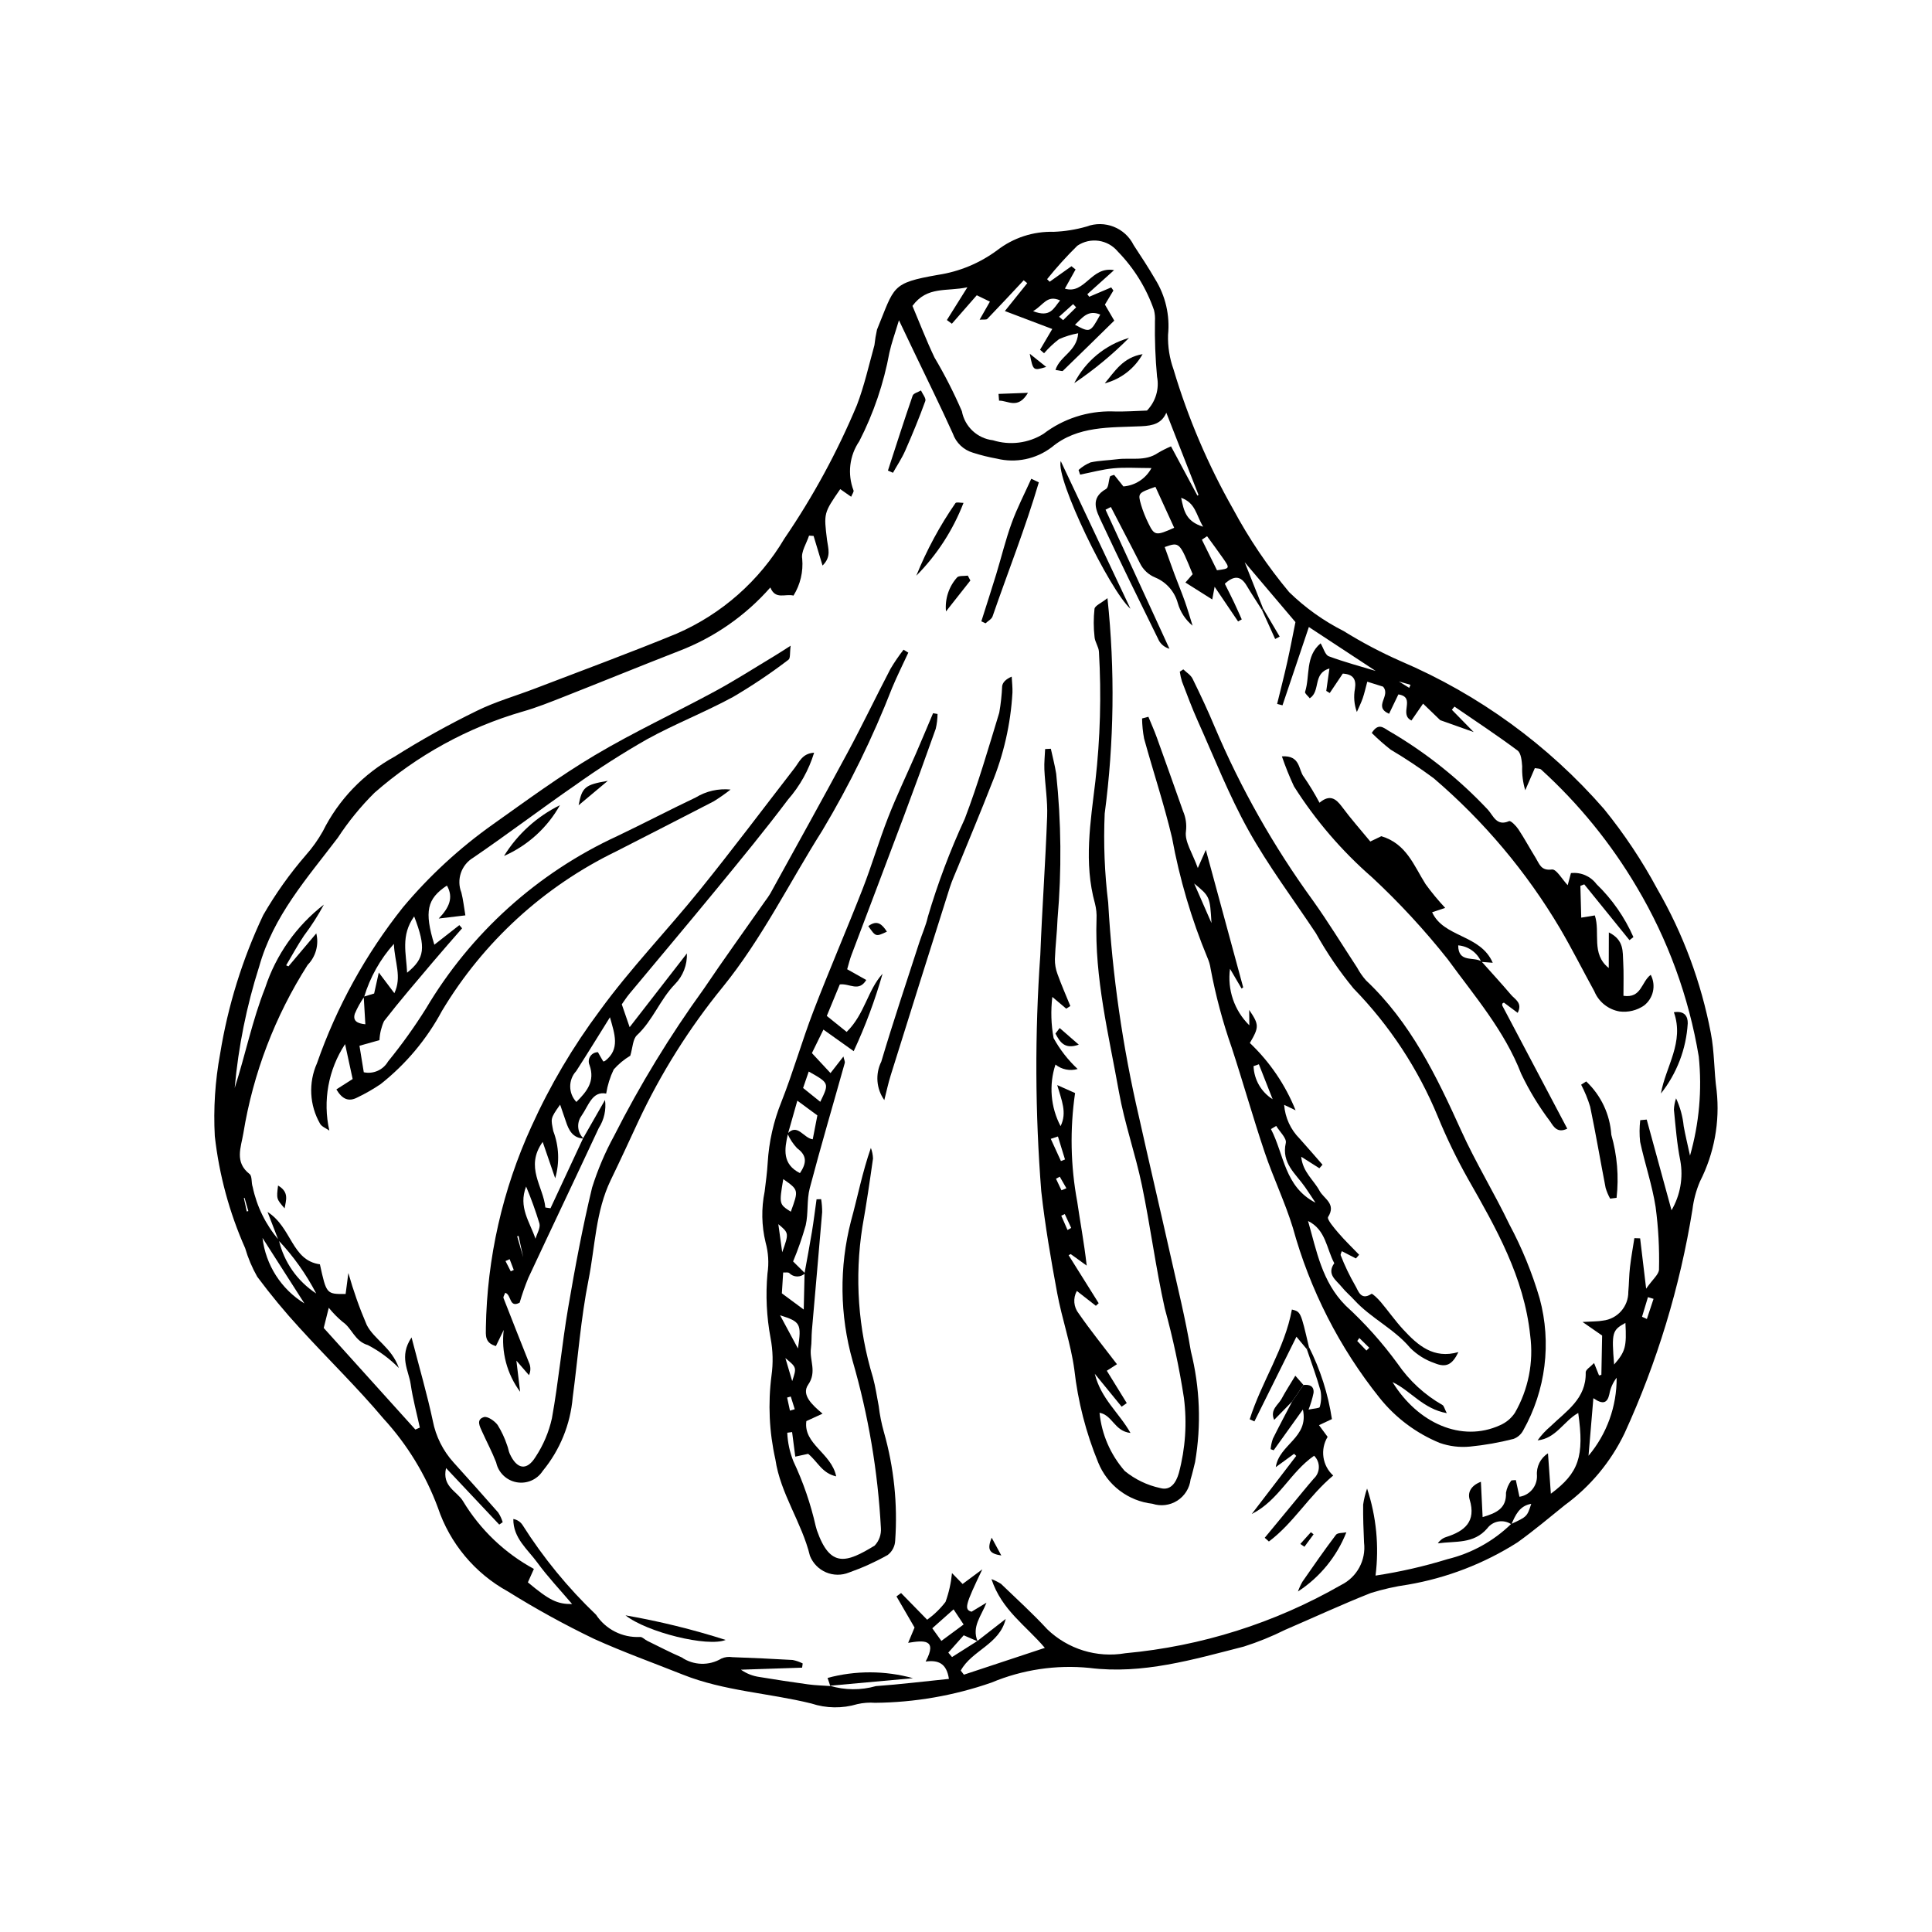 <?xml version="1.0" encoding="UTF-8"?>
<!-- Uploaded to: ICON Repo, www.iconrepo.com, Generator: ICON Repo Mixer Tools -->
<svg fill="#000000" width="800px" height="800px" version="1.1" viewBox="144 144 512 512" xmlns="http://www.w3.org/2000/svg">
 <g>
  <path d="m517.08 563.95c-3.324 0.473-6.602 1.215-9.809 2.215-7.652 3.027-15.125 6.496-22.688 9.75-3.523 1.754-7.176 3.238-10.926 4.434-13.422 3.434-26.891 7.438-40.949 5.664-8.844-0.879-17.77 0.457-25.965 3.891-9.918 3.453-20.336 5.262-30.836 5.356-1.578-0.121-3.168-0.004-4.707 0.352-3.988 1.191-8.246 1.133-12.195-0.172-11.281-2.785-23.074-3.281-34.004-7.633-7.875-3.137-15.875-6.004-23.59-9.496h0.004c-7.832-3.769-15.449-7.961-22.82-12.559-8.754-4.812-15.379-12.746-18.555-22.219-3.231-8.715-8.121-16.723-14.402-23.574-6.981-8.309-14.828-15.887-22.133-23.926h-0.004c-4.012-4.363-7.793-8.934-11.332-13.691-1.355-2.391-2.434-4.934-3.203-7.574-4.18-9.418-6.887-19.422-8.039-29.664-0.395-7.309 0.078-14.637 1.41-21.832 2.059-12.734 5.906-25.117 11.426-36.773 3.258-5.652 7.047-10.98 11.316-15.91 1.707-1.926 3.203-4.027 4.465-6.269 4.172-8.391 10.816-15.309 19.035-19.812 7.023-4.426 14.285-8.469 21.746-12.109 4.926-2.438 10.305-3.953 15.461-5.934 12.539-4.816 25.156-9.445 37.574-14.562 11.91-5.176 21.883-13.977 28.5-25.152 7.594-11.121 14.039-22.98 19.238-35.406 1.961-5.144 3.168-10.578 4.644-15.902h-0.004c0.148-1.375 0.375-2.742 0.676-4.09 4.731-11.473 3.609-12.312 16.191-14.516h0.004c5.68-0.867 11.059-3.109 15.676-6.531 4.262-3.293 9.531-5.016 14.918-4.871 2.961-0.109 5.894-0.578 8.738-1.395 4.809-1.82 10.215 0.312 12.492 4.922 1.949 2.981 3.918 5.953 5.699 9.031 2.734 4.402 3.938 9.586 3.414 14.742-0.094 3.117 0.398 6.223 1.449 9.156 3.844 12.883 9.137 25.289 15.773 36.984 4.195 7.832 9.176 15.219 14.867 22.043 4.258 4.148 9.121 7.625 14.426 10.305 4.875 3.027 9.961 5.707 15.211 8.02 20.66 8.836 39.055 22.219 53.816 39.16 5.356 6.602 10.078 13.691 14.102 21.18 6.84 11.84 11.637 24.746 14.195 38.176 0.98 5.004 0.832 10.219 1.543 15.289 0.895 8.273-0.641 16.625-4.414 24.043-1.012 2.371-1.684 4.875-1.996 7.438-3.301 20.5-9.359 40.461-18.012 59.34-3.625 7.535-9.051 14.062-15.805 19-4.137 3.34-8.215 6.773-12.531 9.867-8.855 5.633-18.746 9.445-29.094 11.219zm-2.719-239.58 3.094 1.918 0.344-0.805-3.5-1.012c-1.805-0.82-3.609-1.641-5.418-2.461l-18.02-11.844-6.988 20.75-1.422-0.371c0.902-3.707 1.863-7.398 2.691-11.121 0.848-3.797 1.566-7.625 2.164-10.562-4.773-5.633-8.832-10.422-13.445-15.859l4.863 12.242-0.301 0.375c-1.348-2.129-2.746-4.227-4.027-6.394-1.633-2.762-3.422-2.699-5.809-0.531 0.883 1.773 1.684 3.336 2.438 4.922 0.711 1.496 1.371 3.019 2.051 4.527l-0.973 0.547-6.219-9.195-0.625 3.367-7.113-4.492 1.922-2.211c-3.492-8.566-3.492-8.566-7.41-7.188 0.863 2.398 1.703 4.805 2.59 7.195 0.898 2.414 1.895 4.789 2.754 7.215 0.75 2.125 1.371 4.293 2.047 6.445l0.008-0.008c-1.902-1.555-3.277-3.656-3.941-6.023-0.844-3.047-3.043-5.539-5.965-6.75-1.789-0.727-3.242-2.094-4.074-3.832-1.23-2.457-2.519-4.887-3.785-7.328-1.301-2.508-2.602-5.016-3.902-7.527l-1.414 0.719c5.644 12.281 11.293 24.566 16.938 36.848-1.152-0.32-2.137-1.07-2.75-2.098-5.152-10.469-10.312-20.938-15.25-31.508-1.359-2.91-3.168-6.242 1.176-8.73 0.734-0.422 0.668-2.188 1.07-3.297 0.078-0.211 0.605-0.262 1.098-0.453l2.449 3.066-0.004 0.004c3.148-0.25 5.957-2.086 7.445-4.871-3.902-0.004-6.992-0.23-10.035 0.059-2.984 0.285-5.918 1.098-8.875 1.68l-0.41-1.234h0.004c0.934-0.844 2.004-1.52 3.164-2.004 2.301-0.508 4.703-0.535 7.051-0.84 3.606-0.469 7.434 0.629 10.789-1.652h-0.004c1.125-0.664 2.293-1.254 3.496-1.762 2.473 4.609 4.738 8.836 7.008 13.066l0.277-0.207-8.527-21.773c-1.242 2.848-3.508 3.434-6.606 3.582-8.234 0.387-16.918-0.195-23.797 5.594v-0.008c-4.137 3.137-9.469 4.238-14.512 3-2.144-0.383-4.262-0.91-6.336-1.574-2.492-0.734-4.481-2.629-5.332-5.082-3.328-7.367-6.922-14.613-10.406-21.906-1.117-2.336-2.227-4.672-3.867-8.113-1.098 3.676-1.984 6.074-2.519 8.547l-0.004 0.004c-1.504 8.18-4.191 16.094-7.981 23.496-2.621 3.832-3.195 8.703-1.539 13.035 0.152 0.355-0.348 0.996-0.621 1.695l-2.894-2.023c-4.394 6.363-4.375 6.363-3.496 13.504 0.27 2.172 1.215 4.414-1.195 6.75l-2.371-7.848-1.203-0.082c-0.664 2.059-2.16 4.269-1.812 6.137 0.309 3.414-0.5 6.836-2.309 9.75-2.207-0.559-4.781 1.191-6.137-2.148-6.613 7.523-14.961 13.316-24.324 16.879-10.121 3.945-20.18 8.062-30.289 12.039-3.676 1.445-7.359 2.934-11.148 4.004v-0.004c-14.469 4.219-27.836 11.559-39.16 21.504-3.644 3.617-6.898 7.609-9.707 11.906-8.105 10.684-17.105 20.699-20.859 34.211h-0.004c-3.32 10.43-5.488 21.188-6.461 32.09 2.844-8.82 4.68-17.988 8.078-26.539h-0.004c2.867-8.742 8.289-16.422 15.562-22.051-1.543 2.879-3.305 5.633-5.277 8.238-1.703 2.531-3.16 5.231-4.723 7.859l0.617 0.266 7.371-8.734v0.004c0.734 2.996-0.133 6.16-2.297 8.363-8.648 13.551-14.445 28.727-17.031 44.594-0.625 3.777-2.398 7.641 1.648 10.816 0.715 0.562 0.426 2.285 0.812 3.394h0.004c1.09 5.211 3.477 10.062 6.941 14.109 1.352 5.82 4.898 10.891 9.902 14.156-2.66-5.125-6.019-9.855-9.98-14.059l-2.922-7.555c6.492 4.137 6.352 12.848 13.879 13.879 1.738 7.91 1.738 7.91 6.816 7.863l0.727-5.555c1.32 4.691 2.945 9.289 4.871 13.766 1.973 3.856 6.598 5.957 8.516 11.414v-0.004c-2.402-2.441-5.172-4.492-8.211-6.074-3.543-1.055-4.172-4.445-6.691-6.152-1.344-1.121-2.578-2.375-3.676-3.742l-1.34 5.348 24.289 26.926 1.184-0.52c-0.828-3.824-1.867-7.617-2.426-11.484-0.527-3.664-3.184-7.332 0.227-12.414 2.094 8.086 4.125 15.055 5.641 22.137h-0.004c0.797 4.09 2.691 7.887 5.484 10.98 3.984 4.398 7.938 8.832 11.852 13.297l-0.004 0.004c0.516 0.793 0.918 1.652 1.191 2.555l-0.918 0.629c-4.609-4.898-9.219-9.797-14.094-14.973-1.141 4.922 2.918 6.117 4.504 8.781v0.004c4.551 7.543 11.031 13.734 18.773 17.938l-1.594 3.559c5.711 4.769 7.766 5.785 11.727 5.754-3.164-3.731-6.445-7.18-9.223-10.992-2.566-3.523-6.418-6.484-6.363-11.543h0.004c0.98 0.16 1.855 0.719 2.41 1.543 5.508 8.703 12.059 16.703 19.508 23.816 2.555 3.883 6.973 6.125 11.617 5.898 0.59-0.086 1.289 0.699 1.961 1.027 3.023 1.477 6.012 3.039 9.094 4.375l0.004 0.004c3.156 2.152 7.281 2.277 10.559 0.309 0.906-0.402 1.914-0.527 2.891-0.363 5.328 0.199 10.656 0.43 15.98 0.746 0.922 0.184 1.816 0.492 2.66 0.918l-0.156 1.117-16.211 0.539c1.465 1.031 3.156 1.695 4.934 1.938 4.285 0.711 8.578 1.363 12.883 1.953 1.941 0.266 3.91 0.305 5.867 0.449l-0.129-0.086c3.981 1.199 8.223 1.234 12.219 0.094 6.418-0.457 12.816-1.246 19.344-1.91-0.633-4.16-2.828-5.035-6.172-4.598 3.246-6.027-0.574-5.629-4.633-4.957l1.695-4.055-4.789-8.25 1.219-0.891 6.91 7.07 0.004 0.004c1.84-1.332 3.481-2.922 4.863-4.723 0.891-2.461 1.465-5.027 1.715-7.637l2.812 2.883 5.219-3.875c-4.519 9.441-4.883 10.637-2.848 11.227l3.953-2.394c-1.363 3.547-3.969 6.328-2.352 10.234l-3.68-1.59-4.082 4.59 0.988 1.176 6.691-4.238 7.527-5.859c-1.629 6.777-8.977 8.309-11.906 13.68l0.832 1.086 21.449-7.102c-4.984-5.906-11.426-9.996-14.145-18.23h-0.008c0.887 0.336 1.738 0.758 2.539 1.262 4.106 3.965 8.359 7.801 12.219 11.996h-0.004c5.496 5.312 13.195 7.691 20.727 6.394 20.137-1.848 39.633-8.012 57.172-18.078 4.215-2.07 6.66-6.578 6.094-11.242-0.152-3.352-0.277-6.711-0.238-10.062 0.207-1.453 0.555-2.883 1.043-4.266 2.457 7.43 3.219 15.309 2.238 23.07 6.465-0.977 12.844-2.434 19.09-4.359 6.336-1.543 12.145-4.754 16.824-9.297 4.25-1.965 4.25-1.965 5.352-5.363-3.152 0.539-4.188 3.004-5.262 5.434-2.078-1.414-4.902-0.941-6.402 1.074-3.602 4.219-8.508 3.316-13.086 3.969 0.52-0.805 1.305-1.398 2.219-1.68 4.871-1.57 7.988-4.055 6.207-9.926-0.562-1.848 0.289-3.684 2.981-4.711 0.168 3.398 0.305 6.219 0.457 9.363 3.746-1.102 6.359-2.363 6.191-6.481h0.004c0.199-1.145 0.664-2.227 1.359-3.156 0.09-0.172 0.645-0.102 1.246-0.176l0.961 4.426v-0.004c2.746-0.422 4.738-2.836 4.641-5.613-0.207-2.356 0.918-4.633 2.918-5.898 0.285 4.008 0.52 7.324 0.762 10.703 7.418-5.523 8.891-9.867 7.254-21.406-3.832 2.141-5.894 6.785-10.77 7.266 0.98-1.375 2.133-2.621 3.422-3.711 4.176-4.051 9.516-7.324 9.328-14.305-0.02-0.734 1.309-1.504 2.215-2.477l1.312 3.281 0.625-0.141c0.066-3.512 0.137-7.027 0.199-10.426l-5.188-3.598c2.738-0.168 4.086-0.117 5.383-0.359 3.871-0.434 6.785-3.727 6.746-7.621 0.195-2.168 0.191-4.359 0.441-6.519 0.297-2.582 0.766-5.141 1.164-7.711l1.527 0.051c0.469 3.922 0.938 7.844 1.594 13.336 1.727-2.492 3.406-3.801 3.41-5.113h-0.004c0.133-5.523-0.164-11.051-0.895-16.531-0.914-5.832-2.859-11.496-4.109-17.285-0.203-1.902-0.191-3.82 0.031-5.723l1.719-0.16c2.191 8.012 4.383 16.02 6.574 24.031 2.316-3.961 3.141-8.617 2.328-13.129-0.898-4.445-1.242-9.012-1.695-13.535 0.043-1.023 0.238-2.035 0.57-3 1.082 2.332 1.766 4.828 2.023 7.383 0.41 2.32 0.98 4.613 1.672 7.805 2.434-8.516 3.223-17.422 2.324-26.234-2.633-15.852-8.195-31.074-16.406-44.887-6.848-11.609-15.395-22.121-25.363-31.188-0.348-0.316-1.047-0.254-1.676-0.387l-2.539 5.863h-0.004c-0.617-2.055-0.895-4.199-0.812-6.348-0.109-1.445-0.285-3.473-1.223-4.176-5.441-4.055-11.121-7.797-16.719-11.641l-0.691 0.84 5.781 5.906-8.867-3.152-4.543-4.379-3.082 4.469c-3.461-1.688 1.32-6.156-3.461-6.914l-2.473 5.137c-4.336-1.945 0.586-4.703-1.594-7.195l-4.176-1.312c-0.469 1.734-0.758 3.086-1.207 4.383-0.434 1.25-1.035 2.438-1.562 3.656h0.008c-0.723-1.984-0.895-4.121-0.504-6.195 0.379-2.453-0.449-3.82-3.227-3.988l-3.457 5.148-0.922-0.562 0.84-5.934c-4.512 1.289-2.262 5.961-5.211 7.887-0.477-0.613-1.367-1.309-1.246-1.684 1.359-4.246-0.008-9.418 4.121-12.879 0.777 1.305 1.203 3.074 2.152 3.43 4.188 1.559 8.527 2.707 12.816 4zm-90.652-82.328c1.184-3.758 5.672-4.875 6.016-9.723h-0.004c-1.746 0.316-3.453 0.84-5.074 1.566-1.445 1.102-2.769 2.352-3.957 3.727l-1.066-0.926 3.238-5.5c-4.297-1.625-8.367-3.168-12.562-4.758l5.93-7.383-0.941-0.766c-3.203 3.422-6.387 6.859-9.641 10.23-0.273 0.285-1.012 0.125-2.043 0.215l2.731-4.789-3.481-1.688-6.602 7.543-1.32-0.98 5.434-8.68c-5.488 1.207-10.625-0.406-14.559 4.938 1.844 4.356 3.66 9.113 5.852 13.699v-0.004c2.715 4.582 5.137 9.332 7.25 14.219 0.754 4.094 4.094 7.215 8.23 7.691 4.488 1.41 9.375 0.797 13.375-1.688 5.246-4.012 11.707-6.113 18.309-5.957 3.133 0.121 6.281-0.145 9.133-0.227 2.305-2.379 3.301-5.731 2.672-8.98-0.453-4.887-0.641-9.793-0.555-14.695 0.066-0.984-0.016-1.969-0.246-2.926-2.016-5.828-5.293-11.133-9.602-15.547-2.652-3.191-7.289-3.852-10.727-1.527-2.84 2.793-5.512 5.75-8.008 8.855l0.68 0.684 5.773-4.109 1.09 0.859-2.832 5.074c5.336 1.633 6.949-6.023 13.035-4.898l-7.082 6.371 0.504 0.684 5.824-2.481 0.578 0.828-2.246 3.727 2.477 4.246c-4.68 4.594-9.133 8.973-13.621 13.312-0.164 0.16-0.707-0.07-1.961-0.238zm31.461 41.82-4.969-10.844c-4.598 1.625-4.695 1.676-3.812 4.742h-0.004c0.512 1.691 1.164 3.336 1.949 4.918 1.602 3.301 2.008 3.356 6.836 1.184zm111.09 230.67-1.285 15.254c4.867-5.785 7.508-13.117 7.453-20.68-0.992 1.285-1.656 2.785-1.938 4.383-0.516 2.324-1.672 2.828-4.231 1.043zm-341.59-25.113c-3.699-5.785-7.402-11.57-11.105-17.359 0.855 7.18 4.945 13.574 11.105 17.359zm174.7 85.086-2.664-4.008-5.641 5.012 2.41 3.348zm172.39-68.891c3.016-3.449 3.332-4.769 2.992-11.031-3.508 1.93-3.684 2.527-2.992 11.031zm-107.87-219.51-1.379 0.918 4.004 8.105c3.461-0.465 3.481-0.48 1.566-3.227-1.363-1.957-2.789-3.867-4.191-5.797zm-35.008-56.035c4.027 2.133 4.027 2.133 6.707-2.703-3.297-1.402-4.805 0.914-6.707 2.703zm-11.102-3.613c4.668 1.832 5.453-0.836 7.164-2.844-3.527-1.574-4.391 1.266-7.164 2.844zm39.238 49.461c0.723 3.516 1.27 6.258 5.824 7.668-1.914-3.195-1.969-6.269-5.828-7.668zm122.14 217.04 1.281 0.59 1.77-5.34-1.484-0.449zm-154.49-265.01 1.078 0.895 3.445-3.394-0.801-0.859zm-215.86 233.49-0.184 0.047 0.773 3.566 0.418-0.109z"/>
  <path d="m457.59 321.39c0.836 0.816 1.973 1.488 2.457 2.481 2.086 4.254 4.109 8.547 5.926 12.922h0.004c6.875 16.195 15.57 31.559 25.914 45.793 4.133 5.785 7.84 11.875 11.746 17.82 0.656 1.219 1.445 2.359 2.359 3.398 11.816 11.133 18.68 25.332 25.234 39.828 3.82 8.449 8.711 16.406 12.73 24.773v0.004c3.359 6.266 6.062 12.867 8.066 19.691 3.188 11.785 1.621 24.348-4.367 34.984-0.547 1.035-1.461 1.836-2.559 2.242-3.777 0.969-7.625 1.648-11.504 2.031-2.727 0.27-5.477-0.062-8.059-0.969-6.238-2.562-11.719-6.672-15.93-11.938-10.641-13.309-18.461-28.641-22.98-45.07-2.082-6.793-5.207-13.262-7.477-20.008-3.086-9.176-5.711-18.508-8.723-27.711-2.398-6.844-4.273-13.859-5.609-20.988-0.145-0.984-0.422-1.941-0.828-2.852-4.25-10.246-7.402-20.918-9.395-31.832-2.094-8.832-4.981-17.477-7.391-26.238l-0.004 0.004c-0.332-1.766-0.512-3.559-0.539-5.356l1.676-0.445c0.75 1.832 1.562 3.641 2.234 5.5 2.344 6.488 4.641 12.992 6.945 19.492v0.004c0.734 1.691 1 3.555 0.77 5.387-0.375 2.691 1.727 5.727 3.148 9.699l2.129-4.816c0.117 0.434 9.895 36.441 9.895 36.441l-0.422 0.316-3.066-5.231c-0.758 5.516 1.137 11.066 5.117 14.969l-0.035-4.066c2.644 3.898 2.656 4.519 0.176 8.75h-0.004c5.277 5.008 9.414 11.094 12.125 17.844l-3.031-1.449h-0.004c0.254 3.387 1.715 6.566 4.117 8.969 2.047 2.269 4.035 4.598 6.051 6.898l-0.832 0.938-4.812-3.055c0.387 4.074 3.328 6.18 4.848 9.02 1.137 2.125 4.508 3.418 2.277 6.945-0.383 0.605 1.594 2.91 2.719 4.227 1.727 2.023 3.66 3.867 5.504 5.789l-0.848 0.977-3.742-1.926c-0.129 0.441-0.398 0.844-0.293 1.082l-0.004 0.004c1.07 2.75 2.348 5.414 3.82 7.973 0.793 1.23 1.414 4.207 4.332 2.254 0.242-0.16 1.719 1.277 2.438 2.129 2.043 2.418 3.863 5.035 6.008 7.352 3.844 4.152 7.996 7.84 14.598 5.949-1.625 3.348-3.227 4.203-6.312 2.93-2.441-0.836-4.656-2.223-6.473-4.051-4.269-5.074-10.406-7.852-14.812-12.68-1.066-1.168-2.309-2.191-3.293-3.422-1.461-1.824-4.117-3.352-2.004-6.332-2.082-3.844-2.199-8.84-6.957-11.188 2.273 7.922 3.684 16.121 9.961 22.414h-0.004c5.109 4.672 9.734 9.844 13.809 15.438 3.078 4.488 7.133 8.223 11.863 10.918 0.395 0.242 0.512 0.93 1.141 2.156-6.301-1.117-9.633-6.012-14.375-8.223 6.672 10.84 18.258 16.086 28.473 11.43 1.609-0.691 2.984-1.836 3.953-3.293 3.57-6.203 4.996-13.414 4.055-20.512-1.621-15.449-9.031-28.406-16.477-41.477-3.004-5.336-5.68-10.855-8.004-16.52-5.207-12.633-12.785-24.152-22.324-33.938-3.766-4.57-7.106-9.473-9.984-14.648-6.012-9.051-12.586-17.793-17.863-27.258-5.176-9.281-9.078-19.277-13.445-29-1.531-3.41-2.828-6.93-4.172-10.422v0.004c-0.266-0.867-0.465-1.75-0.594-2.648zm35.031 141.34c-0.91-1.367-1.805-2.746-2.738-4.098-2.461-3.559-6.352-6.352-5.133-11.734 0.281-1.246-1.633-2.992-2.539-4.512l-1.402 0.824c3.512 6.746 3.578 15.285 11.812 19.52zm-15.008-36.688-1.41 0.496c0.137 3.578 2.027 6.859 5.059 8.77zm-12.559-37.426c-0.398-6.984-0.445-7.086-4.586-10.48zm39.176 109.97-0.543 0.797 2.43 2.531 0.754-0.746z"/>
  <path d="m437.49 302.52c2.016 18.992 1.77 38.156-0.734 57.09-0.344 7.871-0.031 15.758 0.926 23.582 1.082 19.148 3.816 38.172 8.168 56.855 2.707 12.16 5.57 24.285 8.293 36.441 1.902 8.5 4.023 16.969 5.441 25.551l-0.004 0.004c2.422 9.617 2.809 19.637 1.133 29.414-0.387 1.535-0.719 3.09-1.195 4.598-0.266 2.312-1.559 4.379-3.519 5.633-1.961 1.25-4.383 1.555-6.59 0.82-3.164-0.359-6.168-1.566-8.699-3.492-2.527-1.926-4.492-4.504-5.68-7.453-3.242-7.879-5.371-16.172-6.324-24.641-0.926-6.812-3.273-13.422-4.531-20.203-1.66-8.938-3.215-17.922-4.219-26.953l-0.004-0.004c-1.648-20.859-1.734-41.812-0.258-62.684 0.473-12.25 1.367-24.484 1.812-36.734 0.152-4.125-0.543-8.277-0.734-12.422-0.082-1.797 0.129-3.609 0.203-5.418l1.512-0.078c0.477 2.203 1.062 4.387 1.414 6.609v-0.004c1.352 12.789 1.473 25.68 0.359 38.492-0.125 3.551-0.574 7.094-0.699 10.645-0.02 1.352 0.211 2.695 0.684 3.961 1.031 2.863 2.258 5.66 3.406 8.48l-1.086 0.699-3.684-3.113v0.004c-0.438 3.633-0.328 7.309 0.332 10.906 1.676 3.055 3.828 5.816 6.375 8.191-2.035 0.59-4.227 0.152-5.875-1.18-1.777 5.398-1.289 11.293 1.352 16.328 1.777-3.621 0.262-6.84-0.887-10.883l4.734 2.109h-0.004c-1.395 9.566-1.199 19.301 0.574 28.809 0.762 5.344 1.809 10.699 2.504 16.922l-4.234-3.055-0.559 0.297c2.656 4.238 5.312 8.48 7.969 12.719l-0.742 0.691-5.043-3.934c-1.062 1.91-0.863 4.269 0.5 5.977 3.098 4.477 6.531 8.719 10.129 13.438l-2.688 1.73c1.754 2.844 3.519 5.699 5.289 8.574l-1.359 0.949-7.117-8.715c1.641 6.644 6.367 10.219 9.461 15.676-4.246-0.449-4.758-4.723-8.203-5.348 0.566 5.723 2.91 11.121 6.699 15.445 2.731 2.219 5.941 3.766 9.383 4.504 2.691 0.766 4.188-1.34 4.934-3.961 1.742-6.496 2.199-13.266 1.348-19.938-1.23-7.984-2.922-15.891-5.066-23.68-2.414-10.805-3.816-21.828-6.07-32.672-1.727-8.309-4.598-16.391-6.086-24.73-2.703-15.156-6.481-30.207-5.938-45.801 0.07-1.387-0.07-2.777-0.414-4.121-3.008-10.824-1.172-21.625 0.109-32.41v-0.004c1.297-11.387 1.613-22.859 0.945-34.301-0.07-1.316-1.047-2.574-1.164-3.898h0.004c-0.285-2.484-0.289-4.996-0.016-7.481 0.117-0.848 1.734-1.492 3.434-2.836zm-13.125 142.66-1.898 0.625 2.691 5.883 1.078-0.418c-0.621-2.027-1.246-4.059-1.871-6.09zm2.539 24.785 0.973-0.559-1.703-3.668-0.93 0.434zm-1.605-10.523 1.309-0.543-1.758-3.062-1 0.543z"/>
  <path d="m357.22 481.37c0.656-3.644 1.352-7.285 1.953-10.941 0.469-2.856 0.82-5.734 1.223-8.602l1.211-0.035h0.004c0.184 1.137 0.273 2.285 0.27 3.438-0.875 10.453-1.816 20.898-2.719 31.352-0.137 1.578-0.043 3.18-0.258 4.742-0.43 3.156 1.652 6.195-0.734 9.641-1.848 2.664 1.031 5.348 3.816 7.668l-4.293 1.973c-0.848 6.125 6.648 8.449 7.902 14.645-3.785-0.836-4.879-3.891-7.426-5.969l-3.414 0.738c-0.312-2.414-0.574-4.461-0.84-6.504l-1.285 0.172v-0.008c0.113 2.609 0.664 5.18 1.637 7.602 2.582 5.481 4.559 11.227 5.898 17.137 0.133 0.371 0.191 0.77 0.324 1.145 3.523 10.066 7.828 8.598 15.312 4.031h-0.004c1.18-1.246 1.781-2.934 1.648-4.648-0.797-15.008-3.312-29.871-7.496-44.305-3.418-12.078-3.57-24.848-0.441-37.004 1.762-6.387 3.004-12.918 5.281-19.426 0.344 0.902 0.535 1.855 0.566 2.82-0.859 6.062-1.742 12.125-2.82 18.148-2.09 13.324-1.133 26.953 2.805 39.855 0.68 2.469 1.031 5.031 1.523 7.555h0.004c0.273 2.344 0.734 4.664 1.379 6.934 2.656 9.332 3.668 19.059 2.988 28.738-0.059 1.508-0.785 2.914-1.988 3.828-3.273 1.844-6.699 3.394-10.242 4.641-1.961 0.797-4.16 0.781-6.106-0.051-1.945-0.832-3.481-2.406-4.258-4.375-2.168-8.879-7.824-16.438-9.16-25.566v-0.004c-1.633-7.262-1.98-14.754-1.031-22.137 0.469-3.324 0.391-6.703-0.242-10.004-1.059-5.637-1.336-11.391-0.82-17.102 0.414-2.754 0.242-5.562-0.5-8.246-1.07-4.418-1.152-9.02-0.25-13.473 0.312-2.547 0.664-5.094 0.809-7.652 0.332-5.531 1.555-10.973 3.629-16.109 3.121-7.894 5.441-16.102 8.484-24.031 4.172-10.863 8.805-21.551 13.039-32.391 2.445-6.262 4.332-12.742 6.781-19.004 2.231-5.703 4.894-11.238 7.34-16.859 1.547-3.559 3.035-7.144 4.551-10.715l1.188 0.199c-0.016 1.324-0.176 2.641-0.48 3.93-2.707 7.648-5.484 15.27-8.332 22.867-4.644 12.398-9.363 24.77-14.031 37.156-0.414 1.098-0.68 2.254-1.109 3.699l5.062 2.844c-2 3.293-4.422 0.836-7.016 1.18l-3.445 8.344 5.262 4.238c4.824-4.731 5.531-11.031 9.516-15.414v0.004c-2.004 7.027-4.562 13.887-7.648 20.512l-8.023-5.715-3.051 6.227 4.926 5.297 3.422-4.391c0.176 0.805 0.465 1.328 0.352 1.738-3.094 11.055-6.352 22.066-9.273 33.168-0.824 3.133-0.344 6.598-1.062 9.773l0.004 0.004c-0.922 3.273-2.043 6.488-3.356 9.625l3.176 3.148-0.004-0.004c-0.566 0.555-1.328 0.855-2.117 0.84-0.789-0.012-1.539-0.344-2.082-0.914-0.316-0.266-1-0.098-1.605-0.137l-0.344 5.523 5.797 4.293zm-4.531-36.953c2.691-2.816 4.203 1.164 6.695 1.516l1.227-6.336-5.309-3.91c-0.957 3.359-1.734 6.078-2.496 8.805-0.93 4.059-1.547 8.02 3.188 10.395 1.703-2.535 2.008-4.586-0.738-6.582-1.074-1.137-1.941-2.449-2.566-3.887zm4.137-12.09 4.555 3.664c2.402-4.938 2.402-4.938-3.055-8.023zm-5.254 24.152c-1.109 6.644-1.109 6.644 2 8.633 2.098-5.754 2.098-5.754-2-8.637zm3.891 44.887c0.988-6.57 0.707-7.094-4.731-8.801 1.66 3.082 2.965 5.512 4.731 8.797zm-5.195-32.945 1.027 7.441c1.801-5.07 1.801-5.07-1.027-7.445zm3.672 41.582c1.199-3.606 1.199-3.606-1.805-6.094zm-0.379 4.09-0.965 0.277 0.75 3.461 1.27-0.371z"/>
  <path d="m244.56 419.65-5.297 1.488 1.145 7.023h0.004c2.531 0.539 5.125-0.613 6.422-2.856 3.625-4.449 6.969-9.113 10.02-13.977 11.879-20.059 29.586-36.027 50.766-45.777 6.953-3.32 13.785-6.906 20.746-10.207 2.769-1.688 6.016-2.43 9.246-2.106-1.445 1.133-2.949 2.184-4.512 3.148-8.578 4.449-17.191 8.82-25.789 13.23-19.172 9.297-35.219 23.984-46.176 42.262-4.031 7.523-9.57 14.133-16.266 19.422-1.961 1.328-4.016 2.508-6.152 3.531-2.356 1.234-4.039 0.449-5.574-2.129l4.312-2.75-2.004-9.25h-0.004c-4.441 6.75-5.949 15.02-4.172 22.906-0.832-0.59-1.969-0.996-2.449-1.797h0.004c-2.824-4.906-3.133-10.863-0.832-16.031 5.223-14.969 12.934-28.949 22.805-41.352 6.988-8.336 15.02-15.734 23.898-22.02 8.859-6.285 17.641-12.75 26.961-18.289 10.332-6.137 21.285-11.219 31.867-16.949 5.359-2.902 10.496-6.211 15.73-9.348 1.141-0.684 2.25-1.422 4.273-2.707-0.258 1.887-0.035 3.328-0.57 3.707l-0.004 0.004c-4.684 3.582-9.582 6.871-14.664 9.855-7.457 4.055-15.434 7.156-22.867 11.25v0.004c-6.527 3.723-12.859 7.777-18.977 12.141-9.098 6.293-17.918 12.988-27.051 19.227-3.164 1.895-4.488 5.805-3.129 9.234 0.477 1.867 0.676 3.809 1.059 6.043l-7.066 0.84c2.734-2.828 4.012-5.535 2.172-8.742-5.289 3.523-6.039 6.84-3.332 15.68l6.629-5.191 0.727 0.84c-2.539 2.926-5.109 5.82-7.609 8.781-4.41 5.227-8.887 10.41-13.074 15.809l-0.004 0.004c-0.723 1.586-1.133 3.301-1.211 5.047zm-4.168-11.516 2.758-0.84 1.234-5.562 4.125 5.473c2.051-4.344 0.086-8.125-0.129-13.062-3.625 4.051-6.316 8.848-7.883 14.055-0.98 1.395-1.809 2.891-2.469 4.461-0.594 1.934 0.707 2.578 2.793 2.785zm13.367-21.277c-3.637 5.106-2.078 9.863-1.871 14.918 4.699-3.805 5.055-6.633 1.871-14.918z"/>
  <path d="m298.54 445.63c1.758-3.074 3.519-6.152 5.797-10.129 0.348 2.598-0.238 5.231-1.652 7.434-6.188 13.277-12.5 26.496-18.695 39.77v0.004c-0.871 2.129-1.633 4.301-2.277 6.512-2.828 1.496-2.117-2.078-3.82-2.625-0.172 0.5-0.59 1.059-0.457 1.406 2.207 5.707 4.488 11.387 6.738 17.074 0.5 1.062 0.504 2.289 0.012 3.356l-3.336-3.844 0.992 8.254v-0.004c-3.492-4.707-5.051-10.574-4.348-16.395l-2.074 4.281c-3.023-0.852-2.66-2.938-2.656-4.859h-0.004c0.301-18.441 4.418-36.617 12.098-53.387 4.906-10.828 10.965-21.094 18.074-30.621 8.121-11.184 17.812-21.211 26.516-31.988 8.582-10.621 16.781-21.551 25.141-32.352 1.254-1.617 2.012-3.844 5.16-4.043-1.406 4.586-3.766 8.82-6.926 12.43-6.062 8.062-12.484 15.859-18.887 23.66-7.652 9.324-15.438 18.539-23.148 27.816-0.75 0.902-1.383 1.906-2.008 2.777l2.082 6.051c5.035-6.484 9.707-12.504 15.168-19.539h0.004c0.113 3.019-1.02 5.957-3.133 8.117-3.973 4.07-5.879 9.629-10.098 13.555-1.117 1.039-1.117 3.273-1.773 5.434-1.641 0.984-3.117 2.211-4.387 3.641-0.973 2.023-1.645 4.176-2 6.391-3.723-0.711-4.656 3.191-6.57 5.934v0.004c-1.324 1.855-1.078 4.406 0.574 5.981-2.891-0.156-3.926-2.211-4.691-4.555-0.449-1.363-0.93-2.719-1.516-4.426-2.738 3.812-2.426 3.754-1.816 6.988l-0.004-0.004c1.531 4.008 1.711 8.406 0.512 12.523l-3.316-9.633c-4.789 6.695 0.188 11.789 0.707 17.379l1.367 0.199zm7.102-32.043c-2.969 4.75-5.891 9.527-8.926 14.238h0.004c-2.156 2.312-2.144 5.906 0.027 8.203 2.719-2.711 5.016-5.441 3.484-9.77-0.332-0.754-0.262-1.621 0.188-2.312 0.449-0.691 1.215-1.109 2.039-1.109 0.473 0.84 0.918 1.648 1.398 2.441 0.031 0.051 0.332-0.066 0.438-0.086 4.141-3.125 2.566-7.234 1.348-11.605zm-19.738 58.695c0.391-1.352 1.355-2.852 1.055-4.031-1.012-3.328-2.191-6.602-3.535-9.809-2.133 5.477 0.996 9.391 2.481 13.84zm-3.25 4.906-1.227-5.66-0.375 0.105zm-3.301 3.723 0.801-0.359-1.098-2.859-1.094 0.5z"/>
  <path d="m384.71 316.96c-1.434 3.106-2.969 6.172-4.285 9.328-5.094 13.09-11.281 25.73-18.492 37.789-8.754 13.836-15.953 28.605-26.387 41.48-8.891 10.898-16.402 22.848-22.367 35.586-2.41 5.188-4.805 10.387-7.301 15.535-4.062 8.379-4.152 17.676-5.922 26.547-2.043 10.238-2.801 20.734-4.184 31.105-0.609 7.148-3.379 13.941-7.941 19.477-1.484 2.309-4.215 3.496-6.918 3.008-2.703-0.488-4.844-2.562-5.422-5.246-1.066-2.758-2.469-5.387-3.688-8.09-0.645-1.426-1.707-3.289 0.445-3.934 0.949-0.285 2.824 1.008 3.621 2.078 1.043 1.68 1.883 3.477 2.508 5.352 0.309 0.727 0.379 1.551 0.703 2.266 1.879 4.144 4.512 4.637 6.84 0.867 2.062-3.117 3.535-6.59 4.344-10.242 1.754-9.707 2.644-19.57 4.305-29.301 1.824-10.684 3.816-21.363 6.356-31.895l0.004 0.004c1.48-4.711 3.418-9.262 5.781-13.594 6.894-13.609 14.852-26.652 23.797-39.008 5.297-7.863 10.852-15.551 16.289-23.316h0.004c0.48-0.629 0.926-1.285 1.336-1.961 6.863-12.469 13.793-24.906 20.531-37.441 3.934-7.312 7.516-14.812 11.359-22.176h0.004c1.035-1.734 2.18-3.406 3.422-5z"/>
  <path d="m536.61 398.8c2.621 2.941 5.293 5.84 7.844 8.844 1.035 1.219 3.094 2.113 1.75 4.773-1.277-0.953-2.457-1.832-3.644-2.711-0.137 0.078-0.336 0.121-0.387 0.23h-0.004c-0.09 0.168-0.105 0.371-0.047 0.555 5.727 10.867 11.465 21.738 17.219 32.617-2.602 1.27-3.613-0.496-4.531-1.91v0.004c-2.977-3.941-5.551-8.172-7.676-12.629-4.449-11.488-12.363-20.594-19.438-30.316h0.004c-6.129-7.734-12.832-14.996-20.055-21.723-8.043-7-15.023-15.133-20.73-24.141-1.207-2.59-2.273-5.246-3.199-7.949 4.945-0.328 4.352 3.547 5.781 5.391l0.004-0.004c1.527 2.219 2.922 4.523 4.184 6.902 2.723-2.293 4.344-1.105 5.965 1.086 2.34 3.16 4.961 6.109 7.496 9.188l2.922-1.406c6.656 1.988 8.617 7.785 11.703 12.664l-0.008-0.004c1.609 2.219 3.356 4.336 5.227 6.34l-3.461 1.156c3.09 6.754 12.812 5.832 16.062 13.387-1.547-0.121-2.301-0.18-3.055-0.238h0.008c-1.074-2.473-3.422-4.152-6.106-4.375 0.016 4.742 4.133 2.902 6.172 4.269z"/>
  <path d="m574.23 407.9c4.82 0.711 4.699-3.688 7.231-5.57v0.004c1.465 2.793 0.707 6.234-1.793 8.156-1.891 1.289-4.188 1.844-6.457 1.559-3.008-0.512-5.539-2.535-6.699-5.352-3.055-5.547-5.898-11.219-9.102-16.676-8.902-15.016-20.219-28.461-33.492-39.797-3.664-2.711-7.461-5.234-11.379-7.562-1.754-1.371-3.426-2.852-5.008-4.426 1.742-2.746 3.074-1.402 4.383-0.621 9.785 5.672 18.684 12.746 26.418 20.992 1.398 1.531 2.281 4.465 5.59 2.996 0.434-0.191 1.863 1.246 2.469 2.168 1.633 2.473 3.039 5.094 4.602 7.613 0.965 1.555 1.371 3.434 4.281 3.039 1.176-0.16 2.758 2.668 4.18 4.16l0.859-3.199 0.004-0.004c2.613-0.297 5.188 0.809 6.766 2.91 4.144 4.004 7.469 8.773 9.789 14.047l-1.043 0.812c-3.996-4.93-7.988-9.863-11.984-14.793l-1.027 0.41 0.227 8.418 3.602-0.59c1.52 4.559-1.078 10.16 3.688 13.934l0.027-9.43c4.094 2.016 3.641 5.125 3.805 7.836 0.172 2.906 0.055 5.836 0.066 8.965z"/>
  <path d="m378.35 435.54c-2.121-2.992-2.43-6.91-0.797-10.199 3.144-10.594 6.676-21.07 10.074-31.59 0.73-2.258 1.742-4.445 2.254-6.746l-0.004 0.004c2.625-8.895 5.894-17.582 9.789-25.996 3.516-9.207 6.273-18.711 9.148-28.148v-0.004c0.41-2.328 0.668-4.68 0.77-7.043 0.152-0.949 0.895-1.801 2.527-2.504 0.07 1.43 0.254 2.867 0.199 4.293l-0.004-0.004c-0.477 8.301-2.34 16.465-5.516 24.148-2.859 7.359-5.934 14.637-8.91 21.953-0.742 1.828-1.582 3.625-2.176 5.504-5.25 16.57-10.465 33.152-15.652 49.746-0.676 2.16-1.141 4.387-1.703 6.586z"/>
  <path d="m489.43 511.03c1.59-0.176 2.848 0.281 2.672 2.106-0.309 1.512-0.754 2.992-1.328 4.426 1.469-0.316 2.891-0.352 2.969-0.691 0.41-1.406 0.48-2.891 0.207-4.328-1.031-3.703-2.387-7.316-3.617-10.965 0.172-0.219 0.348-0.441 0.52-0.66l0.004-0.004c3.043 6.019 5.109 12.488 6.113 19.16l-3.422 1.613 2.285 3.098c-2.027 3.328-1.406 7.629 1.48 10.25-6.418 5.352-10.531 12.609-17.043 17.48l-1.105-0.988c2.434-2.949 4.871-5.894 7.305-8.844 1.891-2.285 3.754-4.594 5.695-6.832 0.844-0.777 1.328-1.863 1.344-3.012 0.02-1.145-0.438-2.25-1.258-3.051-6.309 4.34-9.398 11.887-16.52 15.434l11.785-15.391-0.57-0.555-4.856 3.535c0.93-6.129 8.828-7.738 7.188-15.273-3.031 4.227-5.387 7.516-7.742 10.801l-0.805-0.297v-0.004c0.086-0.945 0.285-1.875 0.598-2.769 1.637-3.32 3.394-6.582 5.109-9.867z"/>
  <path d="m419.3 271.83c-3.535 12.016-8.172 23.684-12.262 35.523-0.254 0.738-1.227 1.227-1.867 1.832l-1.105-0.531c1.312-4.144 2.656-8.281 3.93-12.438 1.383-4.531 2.488-9.164 4.106-13.605 1.457-4.012 3.445-7.832 5.199-11.734z"/>
  <path d="m564.36 430.59c3.926 3.695 6.305 8.746 6.652 14.129 1.559 5.426 2.031 11.105 1.395 16.715l-1.703 0.215c-0.496-0.895-0.895-1.844-1.191-2.82-1.395-7.176-2.609-14.391-4.102-21.547-0.613-2.016-1.41-3.965-2.391-5.828z"/>
  <path d="m425.11 266.19 18.477 39.145c-5.508-4.883-19.898-34.492-18.477-39.145z"/>
  <path d="m490.34 501.57-2.769-3.324c-3.805 7.668-7.473 15.051-11.137 22.438l-1.246-0.555c3.106-9.93 9.301-18.734 11.176-29.09 2.336 0.586 2.336 0.586 4.5 9.871-0.18 0.223-0.352 0.441-0.523 0.66z"/>
  <path d="m379.31 268.71c2.16-6.625 4.273-13.27 6.551-19.855 0.219-0.637 1.445-0.926 2.203-1.379 0.418 0.941 1.41 2.09 1.156 2.789-1.609 4.441-3.41 8.816-5.316 13.141-0.898 2.047-2.164 3.93-3.262 5.887z"/>
  <path d="m309.76 572.08c8.988 1.566 17.859 3.742 26.547 6.519-4.742 1.953-20.84-2.008-26.547-6.519z"/>
  <path d="m399.34 277.27c-2.793 7.231-7.055 13.801-12.512 19.301 2.738-6.773 6.219-13.227 10.375-19.238 0.281-0.344 1.328-0.055 2.137-0.062z"/>
  <path d="m364.04 590.82-0.727-2.156v0.004c7.422-1.996 15.238-1.973 22.648 0.07-8.07 0.73-15.062 1.363-22.055 2z"/>
  <path d="m500.8 550.08c-2.543 6.434-7.027 11.914-12.828 15.684 0.316-0.902 0.715-1.773 1.191-2.602 2.898-4.18 5.797-8.363 8.871-12.414 0.441-0.586 1.82-0.465 2.766-0.668z"/>
  <path d="m584.16 433.79c1.258-7.172 6.25-13.559 3.438-21.539 2.914-0.445 3.699 1.188 3.672 2.934-0.398 6.785-2.883 13.281-7.109 18.605z"/>
  <path d="m292.39 357.38c-3.348 5.981-8.551 10.703-14.824 13.461 3.578-5.789 8.715-10.453 14.824-13.461z"/>
  <path d="m489.43 511.03-2.988 4.371-4.777 4.883c-1.18-2.731 1.102-3.961 1.973-5.606 1.012-1.906 2.203-3.719 3.633-6.102z"/>
  <path d="m401.16 297.84-6.461 8.195v0.004c-0.324-3.266 0.73-6.519 2.902-8.977 0.434-0.57 1.891-0.363 2.875-0.516z"/>
  <path d="m305.07 350.93-7.731 6.473c0.898-4.789 1.691-5.445 7.731-6.473z"/>
  <path d="m374.11 389.43c2.375-1.754 3.656-0.488 4.93 1.469-2.953 1.383-2.953 1.383-4.93-1.469z"/>
  <path d="m424.82 416.44 5.07 4.406c-3.809 1.352-5.023-0.762-6.188-2.941z"/>
  <path d="m478.73 305.25 4.398 7.457-1.199 0.633c-1.168-2.574-2.332-5.144-3.5-7.719z"/>
  <path d="m217.69 458.18c2.996 1.773 2.102 3.836 1.738 6.051-2.176-2.504-2.176-2.504-1.738-6.051z"/>
  <path d="m406.8 551.5 2.559 4.723c-3.234-0.508-3.82-1.582-2.559-4.723z"/>
  <path d="m488.6 553.16 2.797-3.109 0.715 0.562-2.426 3.293z"/>
  <path d="m443.2 233.55c-4.438 4.457-9.297 8.469-14.512 11.984 2.977-5.828 8.227-10.168 14.512-11.984z"/>
  <path d="m436.77 245.59c2.66-3.156 4.781-6.856 10.031-7.738-2.156 3.836-5.777 6.629-10.031 7.738z"/>
  <path d="m408.62 248.39 7.801-0.289c-2.664 4.512-5.32 2.008-7.66 2.078z"/>
  <path d="m416.89 237.75 4.367 3.488c-3.465 1.051-3.465 1.051-4.367-3.488z"/>
 </g>
</svg>
